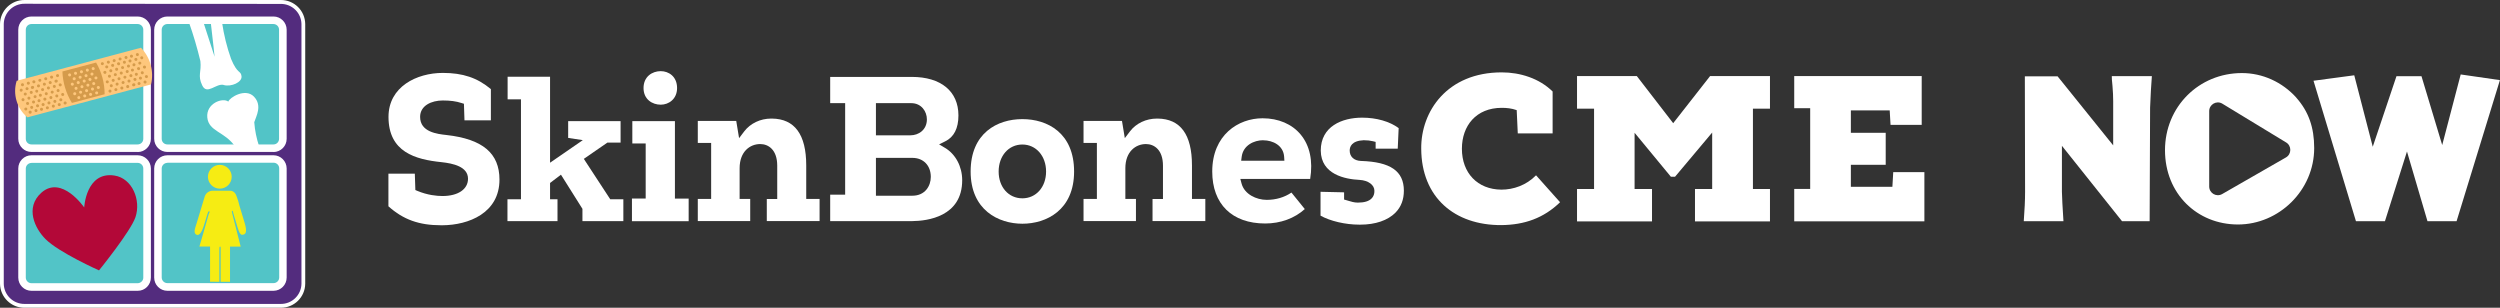<?xml version="1.0" encoding="UTF-8"?>
<svg xmlns="http://www.w3.org/2000/svg" xmlns:xlink="http://www.w3.org/1999/xlink" id="Layer_1" width="325.74" height="40.1" viewBox="0 0 325.74 40.1">
  <rect x="0" y="0" width="325.74" height="40.1" fill="#333333" stroke="none"/>
  <defs>
    <style>.cls-1{fill:url(#linear-gradient);}.cls-1,.cls-2{fill-rule:evenodd;}.cls-1,.cls-2,.cls-3,.cls-4,.cls-5,.cls-6,.cls-7,.cls-8{stroke-width:0px;}.cls-2,.cls-8{fill:#fff;}.cls-3{fill:#f6ec13;}.cls-4{fill:#532c7e;}.cls-5{fill:#52c4c7;}.cls-6{fill:#d59b4b;}.cls-7{fill:#fec77c;}</style>
    <linearGradient id="linear-gradient" x1="-668.55" y1="517.2" x2="-668.55" y2="518.14" gradientTransform="translate(9126.52 6465.14) scale(13.63 -12.41)" gradientUnits="userSpaceOnUse">
      <stop offset=".04" stop-color="#ef4340"></stop>
      <stop offset=".6" stop-color="#b30838"></stop>
    </linearGradient>
  </defs>
  <g id="logo">
    <g id="Layer_2">
      <g id="color_logo">
        <g id="icon">
          <path id="Path_1" class="cls-4" d="m39.52,36.97c-.02,1.61-1.34,2.9-2.95,2.88H3.21c-1.61.02-2.93-1.27-2.95-2.88V3.13C.28,1.52,1.6.23,3.21.25h33.36c1.61-.02,2.93,1.27,2.95,2.88v33.85Z"></path>
          <path id="Path_2" class="cls-8" d="m36.56,40.1H3.21c-1.75.02-3.18-1.38-3.21-3.13V3.13C.02,1.38,1.46-.02,3.21,0h33.36c1.75-.02,3.18,1.38,3.2,3.13v33.84c-.02,1.75-1.45,3.15-3.2,3.13h0ZM3.21.49C1.73.47.51,1.65.49,3.13v33.85c.03,1.47,1.24,2.64,2.72,2.62h33.36c1.47.02,2.68-1.15,2.71-2.62V3.13c-.03-1.47-1.24-2.64-2.71-2.62l-33.36-.02Z"></path>
          <rect id="Rectangle_1" class="cls-5" x="20.58" y="20.73" width="16.29" height="16.67" rx="2" ry="2"></rect>
          <path id="Path_3" class="cls-8" d="m35.64,37.89h-13.83c-.95,0-1.72-.77-1.72-1.72v-14.22c0-.95.77-1.72,1.72-1.72h13.83c.94,0,1.71.78,1.71,1.72v14.21c0,.95-.76,1.72-1.71,1.73Zm-13.83-16.67c-.4,0-.73.32-.74.72v14.21c0,.41.33.74.74.74h13.83c.41,0,.74-.33.74-.74v-14.21c0-.41-.33-.74-.74-.74h-13.83Z"></path>
          <path id="Path_4" class="cls-3" d="m29.97,36.72v-4.59h1.39s-.94-3.63-1.08-4.23c-.05-.27-.12-.37-.03-.43s.06.02.24.63l.35,1.15c.12.4.35,1.34.69,1.34.52,0,.69-.38.35-1.53l-.69-2.29c-.09-.39-.2-.78-.35-1.15-.17-.57-.52-.77-.87-.77h-2.26c-.48,0-.9.31-1.04.77l-.35,1.15-.69,2.29c-.17.57-.52,1.34,0,1.53s.87-.96,1.04-1.53l.35-1.15c.04-.1.11-.44.24-.38s0,.17-.07.38c-.13.54-1.21,4.21-1.21,4.21h1.39v4.59m1.21,0v-4.01c0-.38,0-.57.1-.57s.07.19.07.57v4.02"></path>
          <path id="Path_5" class="cls-3" d="m30.19,23.03c0,.86-.7,1.55-1.55,1.55s-1.55-.7-1.55-1.55.7-1.55,1.55-1.55,1.55.7,1.55,1.55h0Z"></path>
          <rect id="Rectangle_2" class="cls-5" x="2.87" y="20.73" width="16.29" height="16.67" rx="2" ry="2"></rect>
          <path id="Path_6" class="cls-8" d="m17.93,37.89H4.1c-.95,0-1.72-.77-1.72-1.72v-14.22c0-.95.77-1.72,1.72-1.72h13.83c.95,0,1.72.77,1.73,1.72,0,0,0,0,0,0v14.21c0,.95-.76,1.73-1.71,1.73,0,0,0,0-.01,0ZM4.1,21.23c-.4,0-.73.32-.74.72v14.21c0,.41.33.74.74.74h13.83c.4,0,.74-.32.74-.72v-14.22c0-.41-.33-.74-.74-.74H4.1Z"></path>
          <path id="Path_7" class="cls-1" d="m10.97,27.03s-2.92-4.26-5.57-1.93c-2.2,1.97-.82,4.71.53,6.05,1.71,1.73,6.97,4.08,6.97,4.08,0,0,4.13-5.09,4.75-6.93.75-2.23-.42-5.08-2.75-5.43-3.7-.55-3.93,4.17-3.93,4.17Z"></path>
          <rect id="Rectangle_3" class="cls-5" x="20.58" y="2.64" width="16.29" height="16.67" rx="2" ry="2"></rect>
          <path id="Path_8" class="cls-8" d="m35.64,19.8h-13.83c-.95,0-1.72-.77-1.72-1.72V3.87c0-.95.77-1.72,1.72-1.72h13.83c.94,0,1.71.78,1.71,1.72v14.22c0,.94-.76,1.71-1.71,1.72ZM21.81,3.13c-.41,0-.74.33-.74.74h0v14.22c0,.41.33.73.74.73h13.83c.4,0,.72-.33.72-.73V3.87c0-.41-.33-.74-.74-.74h-13.81Z"></path>
          <path id="Path_9" class="cls-2" d="m29.16,11.08c.98.27,2.41-.37,2.31-1.15s-.52-.22-1.36-2.25c-.55-1.54-.94-3.14-1.18-4.76h-1.47c.3,2.49.5,4.47.5,4.47,0,0-.65-2.04-1.45-4.47h-1.89c.59,1.65,1.08,3.34,1.49,5.04.16,1.42-.39,1.86.24,3.17.63,1.31,1.82-.33,2.81-.06Z"></path>
          <path id="Path_10" class="cls-2" d="m33.13,15.92c.24-.76,1.08-2.16-.04-3.33s-3.2.13-3.34.65c-.74-.57-2.92.23-2.74,2.07s2.29,1.83,3.62,3.78h3.14c-.34-1.02-.56-2.09-.64-3.16Z"></path>
          <rect id="Rectangle_4" class="cls-5" x="2.87" y="2.64" width="16.29" height="16.67" rx="2" ry="2"></rect>
          <path id="Path_11" class="cls-8" d="m17.93,19.8H4.1c-.95,0-1.72-.77-1.72-1.72V3.87c0-.95.77-1.72,1.72-1.72h13.83c.95,0,1.72.77,1.73,1.72,0,0,0,0,0,0v14.22c0,.95-.78,1.72-1.72,1.72,0,0,0,0,0,0ZM4.1,3.13c-.41,0-.74.33-.74.74h0v14.22c0,.41.33.73.74.73h13.83c.41,0,.74-.32.74-.73,0,0,0,0,0,0V3.87c0-.41-.33-.74-.74-.74H4.1Z"></path>
          <path id="Path_12" class="cls-7" d="m2.17,10.53l16.2-4.31c1.22,1.27,1.71,3.07,1.31,4.78L3.57,15.29c-1.38-1.16-1.93-3.03-1.4-4.75h0Z"></path>
          <path id="Path_13" class="cls-6" d="m8.14,9.31l4.38-1.16c.73,1.25,1.12,2.68,1.11,4.13l-4.26,1.13c-.76-1.24-1.19-2.65-1.24-4.1h0Z"></path>
          <g id="Group_66">
            <path id="Path_14" class="cls-6" d="m4.61,10.61c.03.11-.04.21-.14.24-.11.03-.21-.03-.25-.14-.03-.1.03-.21.13-.24,0,0,0,0,0,0,.11-.03.22.03.25.13,0,0,0,0,0,0Z"></path>
            <path id="Path_15" class="cls-6" d="m5.38,10.41c.03.1-.03.21-.13.24,0,0,0,0,0,0-.1.03-.21-.03-.25-.13-.03-.11.04-.21.14-.24.11-.03.22.03.25.14Z"></path>
            <path id="Path_16" class="cls-6" d="m6.15,10.21c.03.1-.03.21-.13.24,0,0,0,0,0,0-.11.03-.22-.03-.25-.14-.03-.1.03-.21.13-.24,0,0,0,0,0,0,.11-.03.22.03.25.14Z"></path>
            <path id="Path_17" class="cls-6" d="m6.92,10c.03.11-.04.21-.14.24-.11.03-.22-.03-.25-.14-.03-.1.03-.21.13-.24,0,0,0,0,0,0,.11-.03.22.03.25.13,0,0,0,0,0,0Z"></path>
            <path id="Path_18" class="cls-6" d="m7.69,9.8c.02.1-.04.21-.14.24-.11.03-.22-.03-.25-.14,0,0,0,0,0,0-.02-.1.04-.21.14-.24.11-.03.22.03.25.14Z"></path>
            <path id="Path_19" class="cls-6" d="m4.44,11.33c.03.1-.03.21-.13.24,0,0,0,0,0,0-.1.05-.22.01-.27-.08-.05-.1-.01-.22.08-.27.03-.01.06-.02.09-.02.1-.03.21.03.24.14Z"></path>
            <path id="Path_20" class="cls-6" d="m5.21,11.14c.02.1-.04.21-.14.24-.11.03-.22-.03-.25-.14-.02-.1.04-.21.14-.24.11-.03.22.03.25.14Z"></path>
            <path id="Path_21" class="cls-6" d="m5.98,10.92c.03.1-.04.21-.14.24-.11.03-.22-.03-.25-.14-.03-.1.03-.21.13-.24,0,0,0,0,0,0,.11-.03.22.03.25.14Z"></path>
            <path id="Path_22" class="cls-6" d="m6.74,10.71c.03.11-.04.21-.14.24-.11.03-.22-.03-.25-.14-.03-.1.03-.21.13-.24,0,0,0,0,0,0,.11-.03.21.03.25.13Z"></path>
            <path id="Path_23" class="cls-6" d="m7.52,10.51c.03.1-.03.21-.13.24,0,0,0,0,0,0-.1.05-.22.01-.27-.08-.05-.1-.01-.22.08-.27.03-.01.06-.02.09-.02.1-.03.21.03.24.14Z"></path>
            <path id="Path_24" class="cls-6" d="m4.97,11.83c.03.1-.03.21-.13.24,0,0,0,0,0,0-.1.03-.21-.04-.24-.14-.02-.11.04-.21.14-.24.1-.02.21.04.24.14Z"></path>
            <path id="Path_25" class="cls-6" d="m5.74,11.62c.03.1-.03.21-.13.24,0,0,0,0,0,0-.11.03-.22-.03-.25-.13-.03-.1.03-.21.13-.24,0,0,0,0,0,0,.11-.03.22.03.25.13Z"></path>
            <path id="Path_26" class="cls-6" d="m6.5,11.41c.03.1-.03.21-.13.24,0,0,0,0,0,0-.11.03-.22-.03-.25-.14-.03-.1.03-.21.13-.24,0,0,0,0,0,0,.11-.03.22.03.25.14Z"></path>
            <path id="Path_27" class="cls-6" d="m7.27,11.21c.03.1-.03.21-.13.24,0,0,0,0,0,0-.11.03-.22-.03-.25-.14-.03-.1.03-.21.13-.24,0,0,0,0,0,0,.11-.03.22.03.25.14Z"></path>
            <path id="Path_28" class="cls-6" d="m8.04,11.01c.03.11-.04.21-.14.24-.11.03-.22-.03-.25-.14-.03-.1.03-.21.13-.24,0,0,0,0,0,0,.11-.03.22.03.25.13h0Z"></path>
            <path id="Path_29" class="cls-6" d="m5.45,12.36c.03.1-.03.21-.13.24,0,0,0,0,0,0-.11.03-.22-.03-.25-.14-.03-.1.03-.21.13-.24,0,0,0,0,0,0,.11-.03.22.03.25.14Z"></path>
            <path id="Path_30" class="cls-6" d="m6.22,12.16c.03.1-.03.21-.13.24,0,0,0,0,0,0-.11.03-.22-.03-.25-.14-.03-.1.03-.21.13-.24,0,0,0,0,0,0,.11-.03.22.03.25.14Z"></path>
            <path id="Path_31" class="cls-6" d="m6.99,11.95c.03.1-.03.21-.13.24,0,0,0,0,0,0-.11.03-.22-.03-.25-.13-.03-.1.03-.21.14-.24,0,0,0,0,0,0,.1-.03.21.03.25.13Z"></path>
            <path id="Path_32" class="cls-6" d="m7.76,11.75c.03.1-.03.21-.13.24,0,0,0,0,0,0-.11.03-.22-.03-.25-.14,0,0,0,0,0,0-.03-.1.03-.21.13-.24,0,0,0,0,0,0,.11-.03.22.03.25.14Z"></path>
            <path id="Path_33" class="cls-6" d="m5.28,13.07c.02.1-.04.21-.14.24-.11.03-.22-.03-.25-.14,0,0,0,0,0,0-.02-.1.04-.21.14-.24.11-.03.22.03.25.14,0,0,0,0,0,0Z"></path>
            <path id="Path_34" class="cls-6" d="m6.05,12.87c.02.11-.04.21-.15.24,0,0,0,0,0,0-.11.03-.22-.03-.25-.14-.03-.1.03-.21.13-.24,0,0,0,0,0,0,.1-.04.22.02.26.12,0,0,0,.01,0,.02Z"></path>
            <path id="Path_35" class="cls-6" d="m6.82,12.66c.03.1-.03.21-.13.24,0,0,0,0,0,0-.11.03-.22-.03-.25-.14-.03-.1.03-.21.13-.24,0,0,0,0,0,0,.11-.03.22.03.25.14Z"></path>
            <path id="Path_36" class="cls-6" d="m7.59,12.45c.03.1-.03.21-.13.24,0,0,0,0,0,0-.11.03-.22-.03-.25-.14-.03-.1.03-.21.13-.24,0,0,0,0,0,0,.11-.03.22.03.25.14Z"></path>
            <path id="Path_37" class="cls-6" d="m8.36,12.26c.03.1-.03.21-.13.24,0,0,0,0,0,0-.11.03-.22-.03-.25-.14-.03-.1.03-.21.13-.24,0,0,0,0,0,0,.11-.03.22.03.25.14,0,0,0,0,0,0Z"></path>
            <path id="Path_38" class="cls-6" d="m5.81,13.57c.03.11-.04.21-.14.24-.11.03-.21-.03-.25-.14-.02-.11.04-.21.15-.24.1-.02.2.04.24.13Z"></path>
            <path id="Path_39" class="cls-6" d="m6.57,13.36c.03.1-.03.21-.13.24,0,0,0,0,0,0-.11.03-.22-.03-.25-.14-.03-.1.03-.21.13-.24,0,0,0,0,0,0,.11-.03.22.03.25.14Z"></path>
            <path id="Path_40" class="cls-6" d="m7.34,13.16c.03.1-.03.21-.13.24,0,0,0,0,0,0-.11.03-.22-.03-.25-.14-.03-.1.03-.21.13-.24,0,0,0,0,0,0,.11-.03.22.03.25.14Z"></path>
            <path id="Path_41" class="cls-6" d="m8.12,12.95c.03.11-.04.21-.14.24-.11.03-.22-.03-.25-.14-.03-.1.03-.21.13-.24,0,0,0,0,0,0,.11-.03.21.03.25.13Z"></path>
            <path id="Path_42" class="cls-6" d="m3.12,10.99c.03.1-.03.21-.13.24,0,0,0,0,0,0-.11.03-.22-.03-.25-.14-.03-.1.03-.21.13-.24,0,0,0,0,0,0,.11-.03.22.03.25.14Z"></path>
            <path id="Path_43" class="cls-6" d="m3.89,10.79c.03.11-.04.21-.14.24-.11.03-.22-.03-.25-.14-.03-.1.03-.21.13-.24,0,0,0,0,0,0,.11-.03.21.03.25.13Z"></path>
            <path id="Path_44" class="cls-6" d="m2.95,11.7c.02.1-.04.21-.14.24-.11.03-.22-.04-.24-.14,0,0,0,0,0,0-.02-.1.04-.21.14-.24.11-.03.22.04.24.14,0,0,0,0,0,0Z"></path>
            <path id="Path_45" class="cls-6" d="m3.72,11.5c.02.1-.04.21-.14.24-.11.03-.22-.03-.25-.13-.03-.1.03-.21.13-.24,0,0,0,0,0,0,.11-.03.22.03.25.13Z"></path>
            <path id="Path_46" class="cls-6" d="m3.48,12.2c.03.1-.03.21-.13.24,0,0,0,0,0,0-.11.03-.22-.03-.25-.13-.03-.11.04-.21.14-.24.11-.03.22.03.25.14Z"></path>
            <path id="Path_47" class="cls-6" d="m4.26,11.99c.03.1-.03.21-.13.24,0,0,0,0,0,0-.11.03-.22-.03-.25-.14-.03-.1.03-.21.13-.24,0,0,0,0,0,0,.11-.03.22.03.25.14Z"></path>
            <path id="Path_48" class="cls-6" d="m3.19,12.94c.03.1-.03.21-.13.24,0,0,0,0,0,0-.11.03-.22-.03-.25-.14-.03-.1.03-.21.13-.24,0,0,0,0,0,0,.11-.03.22.03.25.14Z"></path>
            <path id="Path_49" class="cls-6" d="m3.96,12.74c.03.1-.03.21-.13.24,0,0,0,0,0,0-.11.03-.22-.03-.25-.14-.03-.1.03-.21.13-.24,0,0,0,0,0,0,.11-.03.22.03.25.14Z"></path>
            <path id="Path_50" class="cls-6" d="m4.76,12.54c.03.1-.03.21-.13.24,0,0,0,0,0,0-.1.03-.21-.03-.25-.13-.03-.11.04-.21.14-.24.11-.03.21.03.25.14h0Z"></path>
            <path id="Path_51" class="cls-6" d="m3.79,13.43c.03.11-.04.21-.14.24-.11.03-.21-.03-.25-.14-.03-.1.03-.21.13-.24,0,0,0,0,0,0,.11-.03.22.03.25.13h0Z"></path>
            <path id="Path_52" class="cls-6" d="m4.56,13.24c.03.1-.03.21-.13.24,0,0,0,0,0,0-.11.03-.22-.03-.25-.14-.03-.1.03-.21.13-.24,0,0,0,0,0,0,.11-.03.22.03.25.14Z"></path>
            <path id="Path_53" class="cls-6" d="m3.55,14.15c.03.1-.03.21-.13.24,0,0,0,0,0,0-.11.03-.22-.03-.25-.13-.03-.11.04-.21.14-.24.11-.03.22.03.25.14Z"></path>
            <path id="Path_54" class="cls-6" d="m4.32,13.94c.03.1-.03.21-.13.24,0,0,0,0,0,0-.11.03-.22-.03-.25-.14-.03-.1.03-.21.13-.24,0,0,0,0,0,0,.11-.03.22.03.25.14Z"></path>
            <path id="Path_55" class="cls-6" d="m5.6,14.19c.03.11-.04.21-.14.24-.11.03-.22-.03-.25-.14-.02-.1.04-.21.14-.24.11-.03.22.03.25.13,0,0,0,0,0,0Z"></path>
            <path id="Path_56" class="cls-6" d="m6.37,13.99c.02.1-.04.21-.14.24-.11.03-.22-.03-.25-.13-.03-.1.03-.21.13-.24,0,0,0,0,0,0,.11-.03.22.03.25.13Z"></path>
            <path id="Path_57" class="cls-6" d="m7.14,13.78c.03.1-.03.21-.13.24,0,0,0,0,0,0-.11.03-.22-.03-.25-.14-.03-.1.03-.21.13-.24,0,0,0,0,0,0,.11-.03.22.03.25.14Z"></path>
            <path id="Path_58" class="cls-6" d="m7.91,13.58c.03.1-.03.21-.13.24,0,0,0,0,0,0-.11.03-.22-.03-.25-.14-.03-.1.03-.21.13-.24,0,0,0,0,0,0,.11-.03.22.03.25.14Z"></path>
            <path id="Path_59" class="cls-6" d="m8.68,13.37c.03.11-.04.21-.14.24-.11.03-.22-.03-.25-.14-.02-.1.04-.21.14-.24.11-.03.22.03.25.13h0Z"></path>
            <path id="Path_60" class="cls-6" d="m5.09,13.73c.03.11-.04.21-.14.24-.11.03-.22-.03-.25-.14-.03-.1.03-.21.13-.24,0,0,0,0,0,0,.11-.03.21.03.25.13h0Z"></path>
            <path id="Path_61" class="cls-6" d="m4.12,14.57c.03.1-.03.21-.13.24,0,0,0,0,0,0-.11.03-.22-.03-.25-.14,0,0,0,0,0,0-.04-.1.02-.21.12-.25,0,0,.01,0,.02,0,.11-.03.22.04.25.15Z"></path>
            <path id="Path_62" class="cls-6" d="m4.88,14.36c.03.1-.03.21-.13.24,0,0,0,0,0,0-.11.03-.22-.03-.25-.14-.03-.1.03-.21.13-.24,0,0,0,0,0,0,.11-.03.22.03.25.14Z"></path>
          </g>
          <g id="Group_67">
            <path id="Path_63" class="cls-6" d="m17.22,11.11c-.03-.1.03-.21.13-.24,0,0,0,0,0,0,.1-.05.22-.01.27.08s.01.22-.08.27c-.03.01-.06.02-.09.02-.1.03-.21-.03-.24-.14Z"></path>
            <path id="Path_64" class="cls-6" d="m16.45,11.32c-.03-.1.03-.21.13-.24,0,0,0,0,0,0,.11-.03.22.03.25.14,0,0,0,0,0,0,.03.1-.02.22-.13.25-.1.04-.22-.02-.25-.12,0,0,0-.02,0-.03Z"></path>
            <path id="Path_65" class="cls-6" d="m15.68,11.52c-.03-.11.04-.21.14-.24.11-.03.22.03.25.14.03.1-.03.21-.13.24,0,0,0,0,0,0-.11.03-.22-.03-.25-.13,0,0,0,0,0,0Z"></path>
            <path id="Path_66" class="cls-6" d="m14.91,11.73c-.03-.1.03-.21.13-.24,0,0,0,0,0,0,.1-.03.21.03.25.13.03.11-.04.21-.14.24-.11.03-.22-.03-.25-.14Z"></path>
            <path id="Path_67" class="cls-6" d="m14.14,11.92c-.03-.1.03-.21.13-.24,0,0,0,0,0,0,.11-.03.22.03.25.14.03.1-.03.21-.13.24,0,0,0,0,0,0-.11.03-.22-.03-.25-.14Z"></path>
            <path id="Path_68" class="cls-6" d="m17.39,10.4c-.03-.1.02-.21.13-.24,0,0,0,0,.01,0,.11-.03.22.03.25.14,0,0,0,0,0,0,.03.1-.03.21-.13.24,0,0,0,0,0,0-.1.03-.21-.03-.25-.13Z"></path>
            <path id="Path_69" class="cls-6" d="m16.62,10.61c-.03-.1.03-.21.13-.24,0,0,0,0,0,0,.11-.03.22.03.25.14.03.1-.03.21-.13.24,0,0,0,0,0,0-.11.03-.22-.03-.25-.14Z"></path>
            <path id="Path_70" class="cls-6" d="m15.85,10.81c-.03-.1.03-.21.13-.24,0,0,0,0,0,0,.11-.03.22.03.25.13.02.11-.04.21-.14.24-.1.03-.21-.03-.25-.13Z"></path>
            <path id="Path_71" class="cls-6" d="m15.07,11.01c-.03-.1.03-.21.13-.24,0,0,0,0,0,0,.11-.03.22.03.25.14,0,0,0,0,0,0,.02.1-.04.21-.14.24-.11.03-.22-.03-.25-.14Z"></path>
            <path id="Path_72" class="cls-6" d="m14.31,11.22c-.03-.1.03-.21.13-.24,0,0,0,0,0,0,.11-.03.22.03.25.14,0,0,0,0,0,0,.03.1-.03.21-.13.24,0,0,0,0,0,0-.11.03-.22-.03-.25-.14Z"></path>
            <path id="Path_73" class="cls-6" d="m16.86,9.91c-.03-.11.04-.21.14-.24.11-.03.22.03.25.14.03.1-.03.21-.13.24,0,0,0,0,0,0-.1.03-.21-.03-.25-.13h0Z"></path>
            <path id="Path_74" class="cls-6" d="m16.09,10.11c-.03-.1.03-.21.13-.24,0,0,0,0,0,0,.1-.03.21.03.25.13.03.11-.04.21-.14.24-.11.03-.21-.03-.25-.14h0Z"></path>
            <path id="Path_75" class="cls-6" d="m15.32,10.31c-.03-.1.03-.21.13-.24,0,0,0,0,0,0,.11-.03.22.03.25.14.03.1-.03.21-.14.24,0,0,0,0,0,0-.11.03-.21-.03-.24-.14Z"></path>
            <path id="Path_76" class="cls-6" d="m14.55,10.52c-.02-.1.04-.21.14-.24.11-.03.22.03.25.14,0,0,0,0,0,0,.03.1-.03.21-.13.24,0,0,0,0,0,0-.11.03-.22-.03-.25-.14,0,0,0,0,0,0Z"></path>
            <path id="Path_77" class="cls-6" d="m13.78,10.72c-.02-.11.04-.21.14-.24.1-.03.21.03.25.13.03.1-.03.21-.13.24,0,0,0,0,0,0-.11.03-.22-.03-.25-.13Z"></path>
            <path id="Path_78" class="cls-6" d="m16.38,9.37c-.02-.1.04-.21.14-.24.11-.03.22.03.25.14,0,0,0,0,0,0,.02.1-.04.21-.14.24-.11.03-.22-.03-.25-.14,0,0,0,0,0,0Z"></path>
            <path id="Path_79" class="cls-6" d="m15.6,9.57c-.02-.1.04-.21.14-.24.11-.03.22.03.25.14.03.1-.03.21-.13.24,0,0,0,0,0,0-.11.03-.22-.03-.25-.14,0,0,0,0,0,0Z"></path>
            <path id="Path_80" class="cls-6" d="m14.84,9.78c-.03-.1.03-.21.13-.24,0,0,0,0,0,0,.1-.03.21.03.25.13.03.11-.04.21-.14.24-.11.03-.22-.03-.25-.14Z"></path>
            <path id="Path_81" class="cls-6" d="m14.07,9.98c-.03-.1.03-.21.13-.24,0,0,0,0,0,0,.11-.03.22.03.25.14.03.1-.03.21-.13.24,0,0,0,0,0,0-.11.03-.22-.03-.25-.14Z"></path>
            <path id="Path_82" class="cls-6" d="m16.55,8.66c-.03-.1.03-.21.13-.24,0,0,0,0,0,0,.11-.03.22.03.25.14.03.1-.03.21-.13.24,0,0,0,0,0,0-.11.03-.22-.03-.25-.14Z"></path>
            <path id="Path_83" class="cls-6" d="m15.78,8.86c-.03-.1.03-.21.13-.24,0,0,0,0,0,0,.1-.03.21.03.25.13.03.1-.03.21-.13.24,0,0,0,0,0,0-.1.03-.21-.03-.25-.13Z"></path>
            <path id="Path_84" class="cls-6" d="m15.01,9.07c-.03-.1.03-.21.13-.24,0,0,0,0,0,0,.11-.03.22.03.25.14.03.11-.03.22-.14.25-.11.03-.22-.03-.25-.14,0,0,0,0,0,0Z"></path>
            <path id="Path_85" class="cls-6" d="m14.24,9.27c-.02-.1.04-.21.14-.24.11-.03.22.03.25.14,0,0,0,0,0,0,.03.1-.03.21-.13.24,0,0,0,0,0,0-.11.03-.22-.03-.25-.14,0,0,0,0,0,0Z"></path>
            <path id="Path_86" class="cls-6" d="m13.47,9.48c-.03-.11.04-.21.14-.24.11-.03.22.03.25.14.03.1-.03.21-.13.24,0,0,0,0,0,0-.1.03-.21-.03-.25-.13h0Z"></path>
            <path id="Path_87" class="cls-6" d="m16.02,8.16c-.03-.1.03-.21.13-.24,0,0,0,0,0,0,.11-.03.22.03.25.14.03.1-.03.21-.13.24,0,0,0,0,0,0-.11.03-.22-.03-.25-.14Z"></path>
            <path id="Path_88" class="cls-6" d="m15.25,8.36c-.03-.1.03-.21.14-.24,0,0,0,0,.01,0,.11-.03.22.03.25.14.03.1-.03.21-.13.24,0,0,0,0,0,0-.11.03-.22-.03-.25-.13,0,0,0,0,0,0Z"></path>
            <path id="Path_89" class="cls-6" d="m14.48,8.57c-.02-.1.04-.21.14-.24.11-.03.22.03.25.14.03.1-.03.21-.13.24,0,0,0,0,0,0-.11.03-.22-.03-.25-.14,0,0,0,0,0,0Z"></path>
            <path id="Path_90" class="cls-6" d="m13.71,8.77c-.02-.11.04-.21.14-.24.1-.03.21.03.25.13.03.11-.04.21-.14.24-.11.03-.21-.03-.25-.14Z"></path>
            <path id="Path_91" class="cls-6" d="m16.23,7.54c-.03-.1.03-.21.13-.24,0,0,0,0,0,0,.11-.03.22.03.25.14.03.1-.03.21-.13.24,0,0,0,0,0,0-.11.03-.22-.03-.25-.14Z"></path>
            <path id="Path_92" class="cls-6" d="m15.46,7.74c-.03-.1.03-.21.13-.24,0,0,0,0,0,0,.1-.03.21.03.25.13.03.11-.04.21-.14.24-.11.03-.22-.03-.25-.14Z"></path>
            <path id="Path_93" class="cls-6" d="m14.69,7.95c-.03-.1.03-.21.13-.24,0,0,0,0,0,0,.11-.03.22.03.25.14,0,0,0,0,0,0,.02.1-.04.21-.14.24-.11.03-.22-.03-.25-.14,0,0,0,0,0,0Z"></path>
            <path id="Path_94" class="cls-6" d="m13.92,8.15c-.02-.1.04-.21.14-.24.11-.03.22.03.25.14.03.1-.03.21-.13.24,0,0,0,0,0,0-.11.03-.22-.03-.25-.14,0,0,0,0,0,0Z"></path>
            <path id="Path_95" class="cls-6" d="m13.15,8.35c-.03-.1.03-.21.13-.24,0,0,0,0,0,0,.1-.03.21.03.25.13.03.11-.04.21-.14.24-.11.03-.22-.03-.25-.14Z"></path>
            <path id="Path_96" class="cls-6" d="m18.7,10.74c-.02-.1.04-.21.14-.24.11-.03.22.03.25.14.03.1-.03.21-.13.24,0,0,0,0,0,0-.11.03-.22-.03-.25-.14,0,0,0,0,0,0Z"></path>
            <path id="Path_97" class="cls-6" d="m17.93,10.94c-.03-.1.03-.21.13-.24,0,0,0,0,0,0,.11-.03.22.03.25.13.03.11-.04.21-.14.24-.11.03-.22-.03-.25-.14Z"></path>
            <path id="Path_98" class="cls-6" d="m18.88,10.03c-.03-.11.04-.21.14-.24.11-.03.22.03.25.14.03.1-.03.21-.13.24,0,0,0,0,0,0-.1.03-.21-.03-.25-.13h0Z"></path>
            <path id="Path_99" class="cls-6" d="m18.11,10.23c-.03-.1.03-.21.13-.24,0,0,0,0,0,0,.11-.03.22.03.25.14.03.1-.03.21-.13.24,0,0,0,0,0,0-.11.03-.22-.03-.25-.14Z"></path>
            <path id="Path_100" class="cls-6" d="m18.35,9.53c-.03-.1.03-.21.13-.24,0,0,0,0,0,0,.11-.03.22.03.25.14.03.1-.03.21-.13.24,0,0,0,0,0,0-.11.03-.22-.03-.25-.14Z"></path>
            <path id="Path_101" class="cls-6" d="m17.58,9.73c-.03-.1.03-.21.13-.24,0,0,0,0,0,0,.11-.03.22.03.25.14.02.11-.04.21-.14.24-.11.03-.22-.03-.25-.14Z"></path>
            <path id="Path_102" class="cls-6" d="m18.63,8.79c-.03-.1.03-.21.14-.24,0,0,0,0,0,0,.11-.03.22.03.25.14.03.1-.03.21-.13.24,0,0,0,0-.01,0-.11.03-.22-.03-.25-.14,0,0,0,0,0,0h0Z"></path>
            <path id="Path_103" class="cls-6" d="m17.86,8.99c-.03-.11.04-.21.14-.24.11-.03.21.03.25.14.03.1-.03.21-.13.24,0,0,0,0,0,0-.11.03-.22-.03-.25-.13,0,0,0,0,0,0Z"></path>
            <path id="Path_104" class="cls-6" d="m17.06,9.19c-.02-.1.04-.21.14-.24.11-.03.22.03.25.13.03.11-.04.21-.14.24-.11.03-.22-.03-.25-.14Z"></path>
            <path id="Path_105" class="cls-6" d="m18.03,8.28c-.03-.1.03-.21.13-.24,0,0,0,0,0,0,.1-.03.21.03.25.13.03.11-.04.21-.14.24-.11.03-.22-.03-.25-.14Z"></path>
            <path id="Path_106" class="cls-6" d="m17.27,8.49c-.03-.1.03-.21.13-.24,0,0,0,0,0,0,.11-.03.22.03.25.14,0,0,0,0,0,0,.02.1-.04.21-.14.24-.11.03-.22-.03-.25-.14,0,0,0,0,0,0Z"></path>
            <path id="Path_107" class="cls-6" d="m18.28,7.58c-.03-.1.03-.21.13-.24,0,0,0,0,0,0,.11-.03.22.03.25.14.03.1-.03.21-.13.24,0,0,0,0,0,0-.11.03-.22-.03-.25-.14Z"></path>
            <path id="Path_108" class="cls-6" d="m17.51,7.79c-.03-.11.04-.21.14-.24.11-.03.22.03.25.14.03.1-.03.21-.13.24,0,0,0,0-.01,0-.11.03-.21-.03-.25-.14Z"></path>
            <path id="Path_109" class="cls-6" d="m16.75,7.99c-.03-.1.03-.21.13-.24,0,0,0,0,0,0,.11-.03.22.03.25.14.03.1-.03.21-.13.24,0,0,0,0,0,0-.11.03-.22-.03-.25-.14Z"></path>
            <path id="Path_110" class="cls-6" d="m17.71,7.16c-.03-.1.03-.21.13-.24,0,0,0,0,0,0,.11-.03.22.03.25.14.03.1-.03.21-.13.24,0,0,0,0,0,0-.11.03-.22-.03-.25-.14Z"></path>
            <path id="Path_111" class="cls-6" d="m16.94,7.37c-.03-.1.03-.21.13-.24,0,0,0,0,0,0,.11-.03.22.03.25.14.03.1-.03.21-.13.24,0,0,0,0-.01,0-.11.03-.22-.03-.25-.14Z"></path>
          </g>
          <path id="Path_112" class="cls-7" d="m9.26,9.71c.03.1-.03.21-.13.24,0,0,0,0,0,0-.11.03-.22-.03-.25-.14-.03-.1.03-.21.13-.24,0,0,0,0,0,0,.11-.03.22.03.25.14Z"></path>
          <path id="Path_113" class="cls-7" d="m10.03,9.5c.03.1-.03.21-.13.24,0,0,0,0,0,0-.11.03-.22-.03-.25-.14-.03-.1.03-.21.13-.24,0,0,0,0,0,0,.11-.03.22.03.25.14Z"></path>
          <path id="Path_114" class="cls-7" d="m10.81,9.3c.03.11-.04.21-.14.24-.11.03-.22-.03-.25-.14-.03-.1.03-.21.13-.24,0,0,0,0,0,0,.11-.03.22.03.25.13h0Z"></path>
          <path id="Path_115" class="cls-7" d="m11.57,9.09c.03.1-.03.21-.13.24,0,0,0,0,0,0-.11.03-.22-.03-.25-.14,0,0,0,0,0,0-.03-.1.03-.21.13-.24,0,0,0,0,0,0,.11-.03.22.03.25.14,0,0,0,0,0,0Z"></path>
          <path id="Path_116" class="cls-7" d="m12.34,8.89c.02.11-.04.21-.14.24-.11.03-.22-.03-.25-.14-.03-.1.03-.21.13-.24,0,0,0,0,0,0,.11-.03.22.03.25.14,0,0,0,0,0,0Z"></path>
          <path id="Path_117" class="cls-7" d="m9.86,10.21c.03.11-.04.21-.14.24-.11.03-.22-.03-.25-.14-.02-.1.04-.21.14-.24.11-.03.22.03.25.13,0,0,0,0,0,0Z"></path>
          <path id="Path_118" class="cls-7" d="m10.63,10.01c.03.1-.03.21-.13.24,0,0,0,0,0,0-.1.03-.21-.03-.25-.13-.03-.11.04-.21.14-.24.11-.03.22.03.25.14Z"></path>
          <path id="Path_119" class="cls-7" d="m11.4,9.81c.03.1-.03.21-.13.24,0,0,0,0,0,0-.11.03-.22-.03-.25-.14-.03-.1.03-.21.13-.24,0,0,0,0,0,0,.11-.03.22.03.25.14Z"></path>
          <path id="Path_120" class="cls-7" d="m12.17,9.6c.03.1-.03.21-.13.24,0,0,0,0,0,0-.11.03-.22-.03-.25-.14,0,0,0,0,0,0-.02-.11.04-.21.14-.24.11-.03.22.03.25.14Z"></path>
          <path id="Path_121" class="cls-7" d="m9.62,10.92c.02.1-.04.21-.14.24-.11.03-.22-.03-.25-.14-.03-.1.03-.21.13-.24,0,0,0,0,0,0,.11-.03.22.03.25.14,0,0,0,0,0,0Z"></path>
          <path id="Path_122" class="cls-7" d="m10.39,10.71c.03.1-.03.21-.14.24,0,0,0,0,0,0-.11.03-.22-.03-.25-.14-.03-.1.03-.21.13-.24,0,0,0,0,0,0,.11-.03.22.03.25.14Z"></path>
          <path id="Path_123" class="cls-7" d="m11.16,10.51c.03.1-.03.21-.13.24,0,0,0,0,0,0-.11.03-.22-.03-.25-.14-.03-.1.03-.21.14-.24,0,0,0,0,0,0,.1-.03.21.03.24.14Z"></path>
          <path id="Path_124" class="cls-7" d="m11.92,10.3c.03.11-.04.21-.14.24-.11.03-.22-.03-.25-.14-.03-.1.03-.21.13-.24,0,0,0,0,0,0,.1-.03.21.03.25.13h0Z"></path>
          <path id="Path_125" class="cls-7" d="m12.69,10.1c.03.1-.03.21-.13.24,0,0,0,0,0,0-.11.03-.22-.03-.25-.13-.03-.11.04-.21.14-.24.11-.03.21.03.25.14Z"></path>
          <path id="Path_126" class="cls-7" d="m10.1,11.46c.03.1-.03.21-.13.24,0,0,0,0,0,0-.11.03-.22-.03-.25-.14-.03-.1.03-.21.13-.24,0,0,0,0,0,0,.11-.03.22.03.25.14Z"></path>
          <path id="Path_127" class="cls-7" d="m10.87,11.25c.03.11-.04.21-.14.24-.1.03-.21-.03-.24-.14-.03-.1.03-.21.13-.24,0,0,0,0,0,0,.1-.03.21.03.24.13Z"></path>
          <path id="Path_128" class="cls-7" d="m11.64,11.04c.03.1-.03.21-.13.24,0,0,0,0,0,0-.11.03-.22-.03-.25-.13-.03-.11.04-.21.14-.24.11-.03.22.03.25.14Z"></path>
          <path id="Path_129" class="cls-7" d="m12.41,10.84c.02.1-.04.21-.14.24-.11.03-.22-.03-.25-.14,0,0,0,0,0,0-.03-.1.03-.21.13-.24,0,0,0,0,0,0,.11-.03.22.03.25.14,0,0,0,0,0,0Z"></path>
          <path id="Path_130" class="cls-7" d="m9.93,12.16c.02.1-.04.21-.14.24-.11.03-.22-.03-.25-.14,0,0,0,0,0,0-.02-.1.04-.21.14-.24.11-.03.22.03.25.14,0,0,0,0,0,0Z"></path>
          <path id="Path_131" class="cls-7" d="m10.7,11.96c.02.11-.04.21-.14.24-.1.03-.21-.03-.25-.13-.03-.1.03-.21.13-.24,0,0,0,0,0,0,.11-.03.22.03.25.13Z"></path>
          <path id="Path_132" class="cls-7" d="m11.47,11.76c.03.1-.03.21-.13.24,0,0,0,0,0,0-.11.03-.22-.03-.25-.14-.03-.1.03-.21.13-.24,0,0,0,0,0,0,.11-.03.22.03.25.14Z"></path>
          <path id="Path_133" class="cls-7" d="m12.24,11.55c.03.1-.03.21-.13.24,0,0,0,0,0,0-.11.03-.22-.03-.25-.14-.03-.1.03-.21.13-.24,0,0,0,0,0,0,.11-.03.22.03.25.14Z"></path>
          <path id="Path_134" class="cls-7" d="m13.01,11.35c.03.11-.04.21-.14.24-.11.03-.22-.03-.25-.14-.03-.1.03-.21.13-.24,0,0,0,0,0,0,.11-.03.22.03.25.13h0Z"></path>
          <path id="Path_135" class="cls-7" d="m10.46,12.66c.03.1-.03.21-.13.24,0,0,0,0,0,0-.11.03-.22-.03-.25-.13-.03-.11.04-.21.14-.24.11-.03.22.03.25.14h0Z"></path>
          <path id="Path_136" class="cls-7" d="m11.23,12.45c.03.1-.03.21-.13.24,0,0,0,0,0,0-.11.03-.22-.03-.25-.14-.03-.1.03-.21.13-.24,0,0,0,0,0,0,.11-.03.22.03.25.14Z"></path>
          <path id="Path_137" class="cls-7" d="m12,12.25c.03.11-.04.21-.14.24-.11.03-.22-.03-.25-.14-.03-.1.03-.21.13-.24,0,0,0,0,0,0,.1-.03.21.03.25.13h0Z"></path>
          <path id="Path_138" class="cls-7" d="m12.78,12.05c.03.1-.03.21-.13.24,0,0,0,0,0,0-.11.03-.22-.03-.25-.13-.03-.11.04-.21.14-.24.11-.03.22.03.25.14Z"></path>
        </g>
      </g>
    </g>
  </g>
  <path class="cls-8" d="m57.46,29.35c-2.86,0-4.92-.74-6.85-2.47v-4.25h3.44l.07,2.13.28.12c1.3.54,2.49.66,3.26.66,2.02,0,3.32-.88,3.32-2.25,0-1.59-1.97-2-3.44-2.16-3.43-.35-6.92-1.32-6.92-5.9,0-3.93,3.67-5.73,7.08-5.73,2.6,0,4.49.63,6.26,2.11v4.07h-3.44l-.07-2.16-.32-.1c-.69-.23-1.48-.33-2.43-.33-1.47,0-2.96.66-2.96,2.14,0,1.98,2.24,2.23,3.44,2.36,4.71.53,6.9,2.38,6.9,5.81,0,4.35-4.01,5.93-7.44,5.95h-.17Z"></path>
  <polygon class="cls-8" points="75.89 28.81 75.89 27.21 73.09 22.76 71.67 23.84 71.67 25.96 72.64 25.96 72.64 28.81 66.12 28.81 66.12 25.96 67.88 25.96 67.88 12.94 66.14 12.94 66.14 10 71.67 10 71.67 21.2 75.94 18.26 74.03 17.97 74.03 15.78 80.86 15.78 80.86 18.58 79.14 18.58 76.07 20.7 79.51 25.96 81.22 25.96 81.22 28.81 75.89 28.81"></polygon>
  <path class="cls-8" d="m82.34,28.81v-2.94h1.79v-7.18h-1.74v-2.91h5.55v10.1h1.79v2.94h-7.39Zm3.75-15.17c-1.08,0-2.24-.68-2.24-2.17s1.13-2.2,2.24-2.2c1.03,0,2.13.69,2.13,2.2,0,1.43-1.08,2.17-2.13,2.17h0Z"></path>
  <path class="cls-8" d="m99.91,28.81v-2.88h1.36v-4.34c0-2.07-1.14-2.82-2.22-2.82-1.33,0-2.68.98-2.68,3.15v4h1.38v2.88h-6.83v-2.88h1.74v-7.3h-1.74v-2.86h5.01l.37,2.24.67-.88c.8-1.05,2.11-1.67,3.51-1.67h.1c2.97.03,4.47,2.08,4.47,6.1v4.37h1.74v2.88h-6.88,0Z"></path>
  <path class="cls-8" d="m108.17,28.81v-3.45h1.95v-11.92h-1.95v-3.42h10.63c3.81,0,6.08,1.88,6.08,5.02,0,1.68-.58,2.82-1.73,3.38l-.79.39.76.45c1.39.82,2.25,2.44,2.25,4.22,0,4.76-4.55,5.31-6.51,5.33h-10.68,0Zm5.96-3.31h4.75c1.65,0,2.4-1.27,2.4-2.45,0-1.48-.96-2.48-2.4-2.48h-4.75v4.93Zm0-7.87h4.5c1.06,0,2.14-.71,2.14-2.08,0-1.02-.71-2.11-2.04-2.11h-4.6v4.2h0Z"></path>
  <path class="cls-8" d="m133.21,29.15c-3.11,0-6.74-1.78-6.74-6.8s3.48-6.83,6.74-6.83,6.74,1.79,6.74,6.83-3.63,6.8-6.74,6.8Zm0-10.32c-1.79,0-3.09,1.48-3.09,3.52s1.3,3.49,3.09,3.49,3.09-1.47,3.09-3.49-1.3-3.52-3.09-3.52Z"></path>
  <path class="cls-8" d="m150.17,28.81v-2.88h1.36v-4.34c0-2.07-1.14-2.82-2.22-2.82-1.33,0-2.68.98-2.68,3.15v4h1.38v2.88h-6.83v-2.88h1.74v-7.3h-1.74v-2.86h5.01l.37,2.24.67-.88c.79-1.05,2.11-1.67,3.51-1.67h.1c2.97.03,4.47,2.08,4.47,6.1v4.37h1.74v2.88h-6.88Z"></path>
  <path class="cls-8" d="m164.85,29.12c-4.32,0-6.9-2.53-6.9-6.77,0-4.77,3.4-6.94,6.56-6.94,2.07,0,3.84.76,4.97,2.13,1.19,1.44,1.61,3.43,1.23,5.77h-9.1l.16.6c.37,1.4,1.93,2.13,3.28,2.13,1.2,0,2.31-.33,3.22-.95l1.74,2.15c-1.34,1.21-3.16,1.88-5.17,1.88h0Zm-.25-10.85c-1.22,0-2.61.67-2.81,2.13l-.07.54h5.63l-.03-.5c-.09-1.49-1.47-2.16-2.72-2.16h0Z"></path>
  <path class="cls-8" d="m177.09,29.27c-1.8,0-3.78-.47-5.03-1.17v-3.11l3.07.07v.94l.35.1.2.06c.33.1.77.24,1.23.24.86,0,1.45-.18,1.81-.55.25-.25.37-.6.36-.99,0-.76-.79-1.35-1.93-1.42-1.88-.09-5.03-.7-5.06-3.82,0-3.16,2.78-4.29,5.39-4.29,1.86,0,3.58.49,4.76,1.36l-.12,2.68h-2.88v-.88l-.36-.09c-.33-.08-.73-.13-1.19-.13-1.6.07-1.83.87-1.83,1.35,0,.79.56,1.31,1.45,1.35,3.87.12,5.6,1.32,5.61,3.87,0,1.16-.36,2.12-1.1,2.87-1,1.01-2.62,1.56-4.57,1.56h-.15,0Z"></path>
  <path class="cls-8" d="m203.27,26.35c-2.14,2.08-4.65,2.95-7.65,2.98-6.09.03-10.41-3.6-10.44-9.95-.05-4.87,3.38-9.95,10.49-9.95,2.41,0,4.89.78,6.63,2.49v5.46h-4.54l-.14-3.03c-.68-.24-1.32-.3-1.95-.3-3.33,0-5.19,2.33-5.19,5.33,0,3.16,2.03,5.3,5.14,5.33,1.57,0,3.25-.57,4.52-1.87l3.14,3.52h0Z"></path>
  <path class="cls-8" d="m222.83,9.91h7.79v4.25h-2.22v10.47h2.22v4.22h-9.77v-4.22h2.24v-7.36l-4.84,5.76h-.54l-4.73-5.73v7.33h2.27v4.22h-9.77v-4.22h2.22v-10.47h-2.22v-4.25h7.79l4.74,6.14,4.81-6.14h0Z"></path>
  <path class="cls-8" d="m246.68,22.43h4.06v6.41h-16.96v-4.22h2.08v-10.52h-2.08v-4.19h16.61v6.36h-4.06l-.11-1.89h-5.06v2.92h4.54v4.17h-4.54v2.87h5.41l.11-1.89h0Z"></path>
  <path class="cls-8" d="m268.1,9.95l7.24,8.99v-5.76c0-.68-.03-1.16-.09-1.96-.09-.77-.09-1.08-.09-1.3h5.22c-.09,1.05-.17,2.64-.23,4.09l-.06,14.81h-3.6l-7.83-9.82v5.99c0,.48.09,2.18.2,3.83h-5.17c.11-1.56.17-2.64.17-3.83l-.03-15.04h4.26Z"></path>
  <path class="cls-8" d="m299.21,12.73c-1.84-2.04-4.4-3.21-7.1-3.21-5.62,0-10.02,4.4-10.02,10.05s4.17,9.68,9.51,9.68,9.93-4.45,9.93-9.96c0-2.7-.74-4.77-2.33-6.56h0Zm-1.37,7.79l-8.31,4.77c-.75.42-1.68-.12-1.68-.99v-9.82c0-.87.94-1.41,1.68-.99l8.31,5.05c.77.43.77,1.55,0,1.98Z"></path>
  <path class="cls-8" d="m320.09,28.82h-3.8l-2.67-9.08-2.87,9.08h-3.78l-5.53-18.3,5.31-.71,2.41,9.31,3.09-9.19h3.26l2.7,8.97,2.41-9.2,5.11.74-5.65,18.39h0Z"></path>
</svg>

